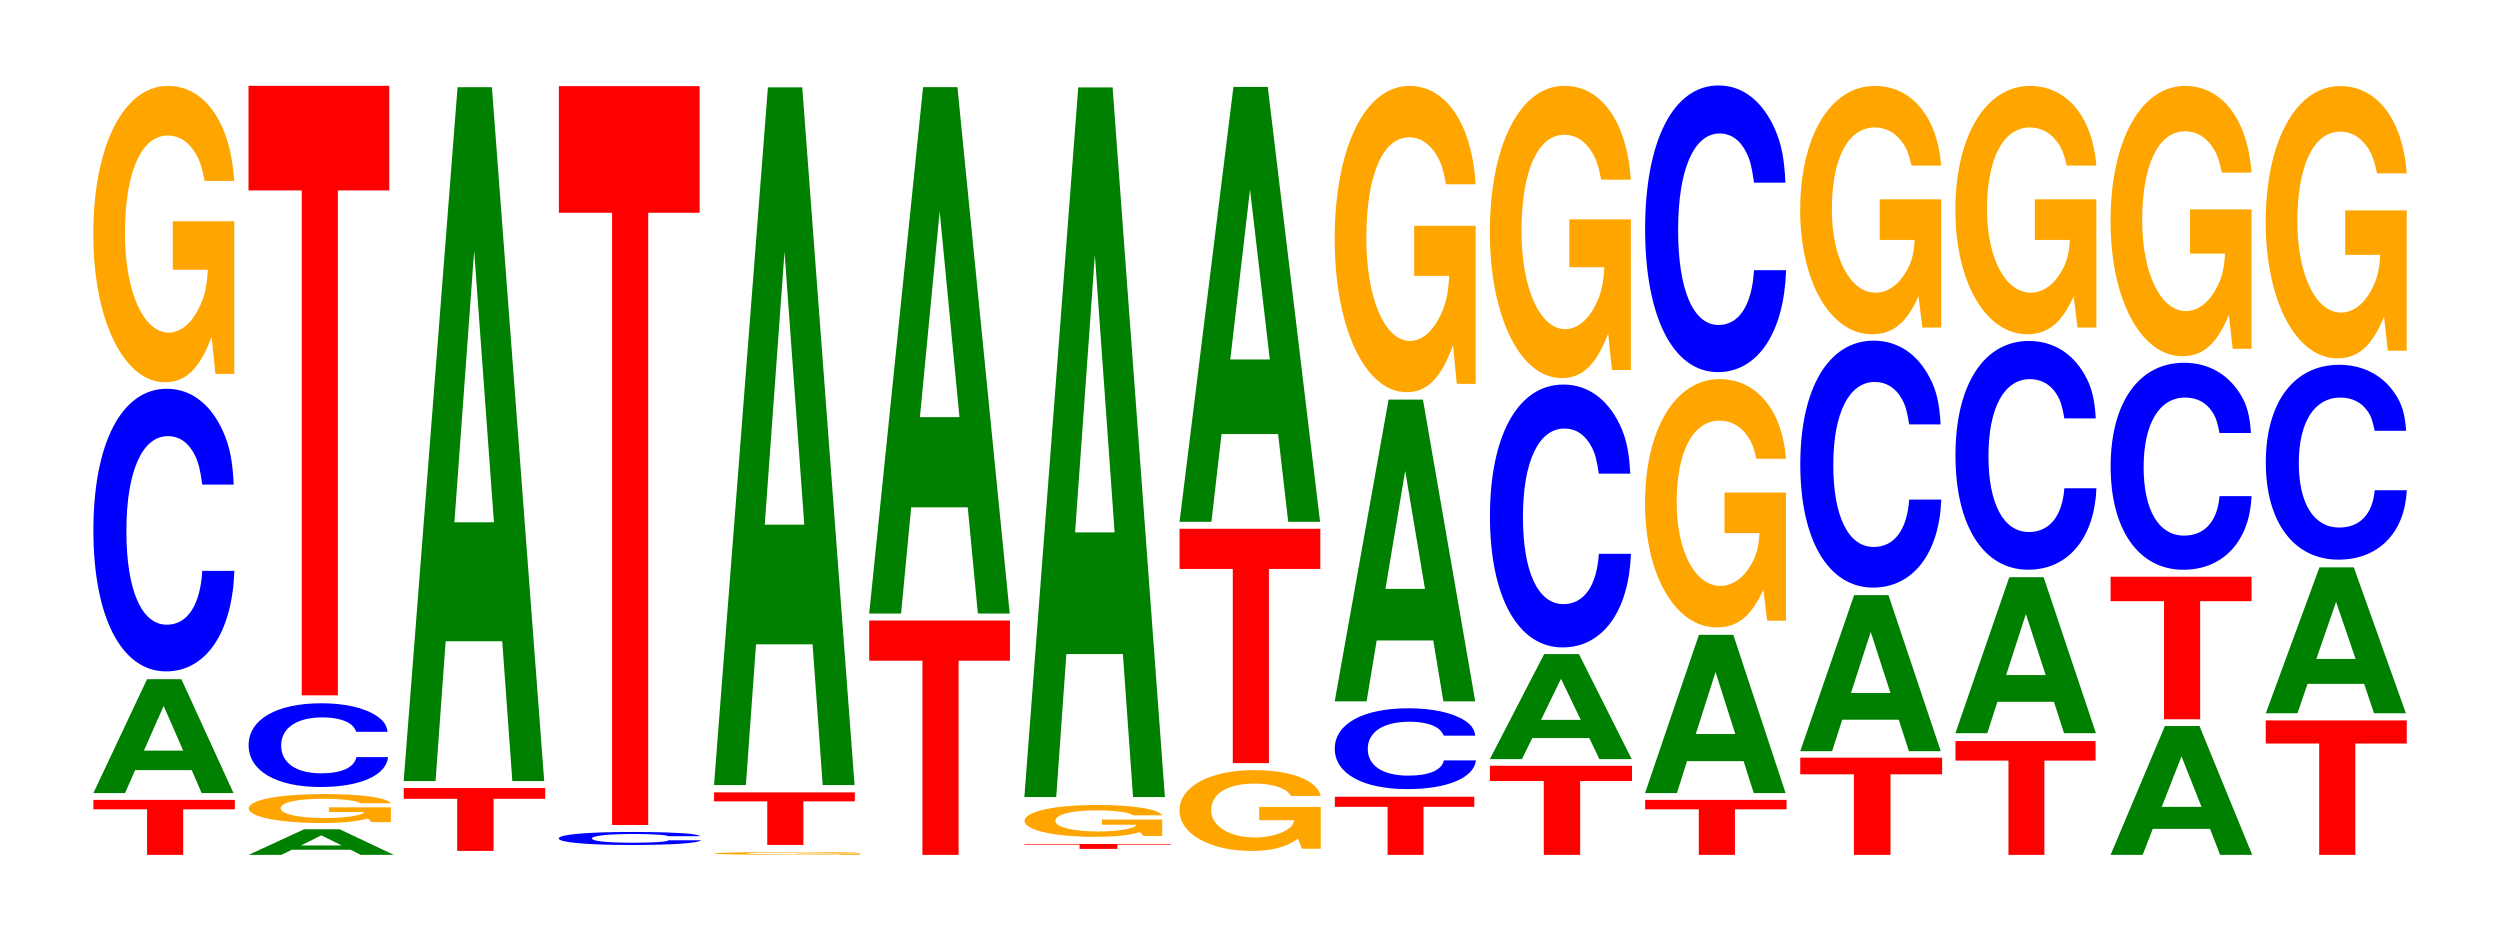 <?xml version="1.0" encoding="UTF-8"?>
<svg xmlns="http://www.w3.org/2000/svg" xmlns:xlink="http://www.w3.org/1999/xlink" width="174pt" height="66pt" viewBox="0 0 174 66" version="1.1">
<defs>
<g>
<symbol overflow="visible" id="glyph0-0">
<path style="stroke:none;" d="M 6.484 -3.172 L 10.078 -3.172 L 10.078 -3.828 L 0.234 -3.828 L 0.234 -3.172 L 3.969 -3.172 L 3.969 0 L 6.484 0 Z M 6.484 -3.172 "/>
</symbol>
<symbol overflow="visible" id="glyph1-0">
<path style="stroke:none;" d="M 7.219 -1.594 L 7.906 0 L 10.125 0 L 6.5 -7.922 L 4.109 -7.922 L 0.375 0 L 2.578 0 L 3.281 -1.594 Z M 6.625 -2.953 L 3.891 -2.953 L 5.266 -6.062 Z M 6.625 -2.953 "/>
</symbol>
<symbol overflow="visible" id="glyph2-0">
<path style="stroke:none;" d="M 10.438 -12.406 C 10.359 -14.031 10.172 -15.062 9.688 -16.125 C 8.828 -18.031 7.453 -19.078 5.781 -19.078 C 2.641 -19.078 0.672 -15.297 0.672 -9.219 C 0.672 -3.188 2.625 0.594 5.734 0.594 C 8.5 0.594 10.344 -2.109 10.484 -6.406 L 8.25 -6.406 C 8.109 -4.016 7.219 -2.656 5.781 -2.656 C 4.016 -2.656 2.969 -5.078 2.969 -9.172 C 2.969 -13.312 4.062 -15.781 5.859 -15.781 C 6.656 -15.781 7.312 -15.328 7.75 -14.422 C 8 -13.906 8.109 -13.422 8.25 -12.406 Z M 10.438 -12.406 "/>
</symbol>
<symbol overflow="visible" id="glyph3-0">
<path style="stroke:none;" d="M 10.422 -10.578 L 6.141 -10.578 L 6.141 -7.203 L 8.578 -7.203 C 8.516 -6.094 8.375 -5.422 8.047 -4.719 C 7.516 -3.531 6.719 -2.828 5.859 -2.828 C 4.094 -2.828 2.812 -5.688 2.812 -9.734 C 2.812 -13.984 3.938 -16.547 5.797 -16.547 C 6.562 -16.547 7.203 -16.141 7.688 -15.359 C 8 -14.875 8.156 -14.406 8.359 -13.391 L 10.422 -13.391 C 10.156 -17.438 8.375 -20 5.797 -20 C 2.719 -20 0.609 -15.812 0.609 -9.688 C 0.609 -3.719 2.719 0.625 5.609 0.625 C 7.047 0.625 8.016 -0.328 8.844 -2.531 L 9.109 0.047 L 10.422 0.047 Z M 10.422 -10.578 "/>
</symbol>
<symbol overflow="visible" id="glyph4-0">
<path style="stroke:none;" d="M 7.484 -0.359 L 8.203 0 L 10.5 0 L 6.734 -1.781 L 4.25 -1.781 L 0.391 0 L 2.672 0 L 3.406 -0.359 Z M 6.875 -0.656 L 4.031 -0.656 L 5.453 -1.359 Z M 6.875 -0.656 "/>
</symbol>
<symbol overflow="visible" id="glyph5-0">
<path style="stroke:none;" d="M 10.516 -1.031 L 6.203 -1.031 L 6.203 -0.703 L 8.656 -0.703 C 8.594 -0.594 8.453 -0.531 8.125 -0.469 C 7.594 -0.344 6.781 -0.281 5.922 -0.281 C 4.125 -0.281 2.844 -0.562 2.844 -0.953 C 2.844 -1.375 3.984 -1.625 5.859 -1.625 C 6.625 -1.625 7.281 -1.578 7.766 -1.5 C 8.078 -1.453 8.234 -1.406 8.438 -1.312 L 10.516 -1.312 C 10.25 -1.703 8.453 -1.953 5.844 -1.953 C 2.734 -1.953 0.625 -1.547 0.625 -0.953 C 0.625 -0.359 2.75 0.062 5.672 0.062 C 7.125 0.062 8.094 -0.031 8.922 -0.25 L 9.188 0 L 10.516 0 Z M 10.516 -1.031 "/>
</symbol>
<symbol overflow="visible" id="glyph6-0">
<path style="stroke:none;" d="M 10.344 -3.672 C 10.266 -4.156 10.062 -4.453 9.594 -4.766 C 8.75 -5.344 7.375 -5.656 5.734 -5.656 C 2.609 -5.656 0.672 -4.531 0.672 -2.734 C 0.672 -0.953 2.594 0.172 5.672 0.172 C 8.406 0.172 10.25 -0.625 10.375 -1.906 L 8.172 -1.906 C 8.031 -1.188 7.141 -0.781 5.734 -0.781 C 3.969 -0.781 2.938 -1.5 2.938 -2.719 C 2.938 -3.938 4.016 -4.672 5.812 -4.672 C 6.594 -4.672 7.25 -4.531 7.672 -4.266 C 7.906 -4.125 8.031 -3.969 8.172 -3.672 Z M 10.344 -3.672 "/>
</symbol>
<symbol overflow="visible" id="glyph7-0">
<path style="stroke:none;" d="M 6.453 -35.141 L 10.031 -35.141 L 10.031 -42.422 L 0.234 -42.422 L 0.234 -35.141 L 3.938 -35.141 L 3.938 0 L 6.453 0 Z M 6.453 -35.141 "/>
</symbol>
<symbol overflow="visible" id="glyph8-0">
<path style="stroke:none;" d="M 6.484 -3.625 L 10.078 -3.625 L 10.078 -4.375 L 0.234 -4.375 L 0.234 -3.625 L 3.953 -3.625 L 3.953 0 L 6.484 0 Z M 6.484 -3.625 "/>
</symbol>
<symbol overflow="visible" id="glyph9-0">
<path style="stroke:none;" d="M 7.234 -9.734 L 7.938 0 L 10.156 0 L 6.516 -48.297 L 4.125 -48.297 L 0.375 0 L 2.594 0 L 3.297 -9.734 Z M 6.656 -18.016 L 3.906 -18.016 L 5.281 -36.906 Z M 6.656 -18.016 "/>
</symbol>
<symbol overflow="visible" id="glyph10-0">
<path style="stroke:none;" d="M 10.547 -0.578 C 10.469 -0.641 10.266 -0.688 9.797 -0.75 C 8.922 -0.828 7.531 -0.875 5.844 -0.875 C 2.656 -0.875 0.688 -0.703 0.688 -0.422 C 0.688 -0.141 2.641 0.031 5.781 0.031 C 8.578 0.031 10.453 -0.094 10.594 -0.297 L 8.344 -0.297 C 8.203 -0.188 7.281 -0.125 5.844 -0.125 C 4.047 -0.125 3 -0.234 3 -0.422 C 3 -0.609 4.094 -0.734 5.922 -0.734 C 6.734 -0.734 7.391 -0.703 7.828 -0.672 C 8.078 -0.641 8.203 -0.625 8.344 -0.578 Z M 10.547 -0.578 "/>
</symbol>
<symbol overflow="visible" id="glyph11-0">
<path style="stroke:none;" d="M 6.453 -42.609 L 10.031 -42.609 L 10.031 -51.422 L 0.234 -51.422 L 0.234 -42.609 L 3.938 -42.609 L 3.938 0 L 6.453 0 Z M 6.453 -42.609 "/>
</symbol>
<symbol overflow="visible" id="glyph12-0">
<path style="stroke:none;" d="M 10.781 -0.094 L 6.359 -0.094 L 6.359 -0.062 L 8.875 -0.062 C 8.812 -0.062 8.656 -0.047 8.328 -0.047 C 7.781 -0.031 6.953 -0.031 6.062 -0.031 C 4.234 -0.031 2.906 -0.062 2.906 -0.094 C 2.906 -0.141 4.078 -0.156 6.016 -0.156 C 6.797 -0.156 7.469 -0.156 7.969 -0.141 C 8.281 -0.141 8.453 -0.141 8.641 -0.125 L 10.781 -0.125 C 10.516 -0.172 8.656 -0.188 6 -0.188 C 2.812 -0.188 0.641 -0.156 0.641 -0.094 C 0.641 -0.031 2.828 0 5.812 0 C 7.297 0 8.297 0 9.156 -0.031 L 9.422 0 L 10.781 0 Z M 10.781 -0.094 "/>
</symbol>
<symbol overflow="visible" id="glyph13-0">
<path style="stroke:none;" d="M 6.453 -3.031 L 10.031 -3.031 L 10.031 -3.656 L 0.234 -3.656 L 0.234 -3.031 L 3.938 -3.031 L 3.938 0 L 6.453 0 Z M 6.453 -3.031 "/>
</symbol>
<symbol overflow="visible" id="glyph14-0">
<path style="stroke:none;" d="M 7.234 -9.797 L 7.938 0 L 10.156 0 L 6.516 -48.562 L 4.125 -48.562 L 0.375 0 L 2.594 0 L 3.297 -9.797 Z M 6.656 -18.125 L 3.906 -18.125 L 5.281 -37.109 Z M 6.656 -18.125 "/>
</symbol>
<symbol overflow="visible" id="glyph15-0">
<path style="stroke:none;" d="M 6.453 -13.516 L 10.031 -13.516 L 10.031 -16.312 L 0.234 -16.312 L 0.234 -13.516 L 3.938 -13.516 L 3.938 0 L 6.453 0 Z M 6.453 -13.516 "/>
</symbol>
<symbol overflow="visible" id="glyph16-0">
<path style="stroke:none;" d="M 7.234 -7.391 L 7.938 0 L 10.156 0 L 6.516 -36.641 L 4.125 -36.641 L 0.375 0 L 2.594 0 L 3.297 -7.391 Z M 6.656 -13.672 L 3.906 -13.672 L 5.281 -28 Z M 6.656 -13.672 "/>
</symbol>
<symbol overflow="visible" id="glyph17-0">
<path style="stroke:none;" d="M 6.719 -0.297 L 10.438 -0.297 L 10.438 -0.344 L 0.25 -0.344 L 0.25 -0.297 L 4.094 -0.297 L 4.094 0 L 6.719 0 Z M 6.719 -0.297 "/>
</symbol>
<symbol overflow="visible" id="glyph18-0">
<path style="stroke:none;" d="M 10.188 -1.141 L 6 -1.141 L 6 -0.781 L 8.375 -0.781 C 8.328 -0.656 8.188 -0.578 7.859 -0.516 C 7.344 -0.375 6.562 -0.312 5.734 -0.312 C 4 -0.312 2.75 -0.609 2.75 -1.047 C 2.75 -1.5 3.859 -1.781 5.672 -1.781 C 6.422 -1.781 7.047 -1.734 7.516 -1.656 C 7.828 -1.594 7.984 -1.547 8.172 -1.438 L 10.188 -1.438 C 9.922 -1.875 8.188 -2.156 5.656 -2.156 C 2.656 -2.156 0.609 -1.703 0.609 -1.047 C 0.609 -0.406 2.672 0.062 5.484 0.062 C 6.891 0.062 7.844 -0.031 8.641 -0.266 L 8.891 0 L 10.188 0 Z M 10.188 -1.141 "/>
</symbol>
<symbol overflow="visible" id="glyph19-0">
<path style="stroke:none;" d="M 7.234 -9.953 L 7.938 0 L 10.156 0 L 6.516 -49.391 L 4.125 -49.391 L 0.375 0 L 2.594 0 L 3.297 -9.953 Z M 6.656 -18.422 L 3.906 -18.422 L 5.281 -37.734 Z M 6.656 -18.422 "/>
</symbol>
<symbol overflow="visible" id="glyph20-0">
<path style="stroke:none;" d="M 10.438 -2.891 L 6.156 -2.891 L 6.156 -1.969 L 8.594 -1.969 C 8.531 -1.656 8.391 -1.484 8.062 -1.281 C 7.531 -0.969 6.734 -0.766 5.875 -0.766 C 4.094 -0.766 2.812 -1.547 2.812 -2.656 C 2.812 -3.812 3.953 -4.516 5.812 -4.516 C 6.578 -4.516 7.219 -4.406 7.719 -4.188 C 8.016 -4.062 8.188 -3.938 8.375 -3.656 L 10.438 -3.656 C 10.172 -4.75 8.391 -5.453 5.797 -5.453 C 2.719 -5.453 0.609 -4.312 0.609 -2.641 C 0.609 -1.016 2.734 0.172 5.625 0.172 C 7.062 0.172 8.031 -0.094 8.859 -0.688 L 9.125 0.016 L 10.438 0.016 Z M 10.438 -2.891 "/>
</symbol>
<symbol overflow="visible" id="glyph21-0">
<path style="stroke:none;" d="M 7.234 -6.109 L 7.938 0 L 10.156 0 L 6.516 -30.266 L 4.125 -30.266 L 0.375 0 L 2.594 0 L 3.297 -6.109 Z M 6.656 -11.297 L 3.906 -11.297 L 5.281 -23.125 Z M 6.656 -11.297 "/>
</symbol>
<symbol overflow="visible" id="glyph22-0">
<path style="stroke:none;" d="M 6.406 -3.344 L 9.938 -3.344 L 9.938 -4.047 L 0.234 -4.047 L 0.234 -3.344 L 3.906 -3.344 L 3.906 0 L 6.406 0 Z M 6.406 -3.344 "/>
</symbol>
<symbol overflow="visible" id="glyph23-0">
<path style="stroke:none;" d="M 10.453 -3.547 C 10.375 -4.016 10.172 -4.312 9.703 -4.609 C 8.844 -5.156 7.469 -5.453 5.797 -5.453 C 2.641 -5.453 0.672 -4.375 0.672 -2.641 C 0.672 -0.906 2.625 0.172 5.734 0.172 C 8.5 0.172 10.359 -0.609 10.5 -1.828 L 8.266 -1.828 C 8.125 -1.141 7.219 -0.766 5.797 -0.766 C 4.016 -0.766 2.969 -1.453 2.969 -2.625 C 2.969 -3.812 4.062 -4.516 5.875 -4.516 C 6.672 -4.516 7.328 -4.375 7.75 -4.125 C 8 -3.969 8.125 -3.828 8.266 -3.547 Z M 10.453 -3.547 "/>
</symbol>
<symbol overflow="visible" id="glyph24-0">
<path style="stroke:none;" d="M 7.234 -4.234 L 7.938 0 L 10.156 0 L 6.516 -21 L 4.125 -21 L 0.375 0 L 2.594 0 L 3.297 -4.234 Z M 6.656 -7.828 L 3.906 -7.828 L 5.281 -16.047 Z M 6.656 -7.828 "/>
</symbol>
<symbol overflow="visible" id="glyph25-0">
<path style="stroke:none;" d="M 10.422 -10.938 L 6.141 -10.938 L 6.141 -7.453 L 8.578 -7.453 C 8.516 -6.297 8.375 -5.609 8.047 -4.875 C 7.516 -3.656 6.719 -2.922 5.859 -2.922 C 4.094 -2.922 2.812 -5.891 2.812 -10.062 C 2.812 -14.453 3.938 -17.094 5.797 -17.094 C 6.562 -17.094 7.203 -16.672 7.688 -15.875 C 8 -15.375 8.156 -14.891 8.359 -13.828 L 10.422 -13.828 C 10.156 -18.016 8.375 -20.672 5.797 -20.672 C 2.719 -20.672 0.609 -16.344 0.609 -10.016 C 0.609 -3.844 2.719 0.641 5.609 0.641 C 7.047 0.641 8.016 -0.328 8.844 -2.625 L 9.109 0.062 L 10.422 0.062 Z M 10.422 -10.938 "/>
</symbol>
<symbol overflow="visible" id="glyph26-0">
<path style="stroke:none;" d="M 6.516 -5.141 L 10.125 -5.141 L 10.125 -6.203 L 0.234 -6.203 L 0.234 -5.141 L 3.984 -5.141 L 3.984 0 L 6.516 0 Z M 6.516 -5.141 "/>
</symbol>
<symbol overflow="visible" id="glyph27-0">
<path style="stroke:none;" d="M 7.297 -1.469 L 8 0 L 10.25 0 L 6.578 -7.312 L 4.156 -7.312 L 0.375 0 L 2.609 0 L 3.328 -1.469 Z M 6.703 -2.734 L 3.938 -2.734 L 5.328 -5.594 Z M 6.703 -2.734 "/>
</symbol>
<symbol overflow="visible" id="glyph28-0">
<path style="stroke:none;" d="M 10.438 -11.547 C 10.359 -13.047 10.172 -14.016 9.688 -15 C 8.828 -16.766 7.453 -17.75 5.781 -17.75 C 2.641 -17.75 0.672 -14.234 0.672 -8.578 C 0.672 -2.969 2.625 0.547 5.734 0.547 C 8.5 0.547 10.344 -1.969 10.484 -5.969 L 8.25 -5.969 C 8.109 -3.734 7.219 -2.469 5.781 -2.469 C 4.016 -2.469 2.969 -4.719 2.969 -8.531 C 2.969 -12.391 4.062 -14.688 5.859 -14.688 C 6.656 -14.688 7.312 -14.25 7.75 -13.406 C 8 -12.938 8.109 -12.484 8.25 -11.547 Z M 10.438 -11.547 "/>
</symbol>
<symbol overflow="visible" id="glyph29-0">
<path style="stroke:none;" d="M 10.422 -10.438 L 6.141 -10.438 L 6.141 -7.109 L 8.578 -7.109 C 8.516 -6.016 8.375 -5.359 8.047 -4.656 C 7.516 -3.484 6.719 -2.797 5.859 -2.797 C 4.094 -2.797 2.812 -5.625 2.812 -9.609 C 2.812 -13.797 3.938 -16.328 5.797 -16.328 C 6.562 -16.328 7.203 -15.922 7.688 -15.156 C 8 -14.672 8.156 -14.219 8.359 -13.203 L 10.422 -13.203 C 10.156 -17.203 8.375 -19.734 5.797 -19.734 C 2.719 -19.734 0.609 -15.609 0.609 -9.562 C 0.609 -3.672 2.719 0.609 5.609 0.609 C 7.047 0.609 8.016 -0.312 8.844 -2.5 L 9.109 0.047 L 10.422 0.047 Z M 10.422 -10.438 "/>
</symbol>
<symbol overflow="visible" id="glyph30-0">
<path style="stroke:none;" d="M 7.234 -2.219 L 7.938 0 L 10.156 0 L 6.516 -11.016 L 4.125 -11.016 L 0.375 0 L 2.594 0 L 3.297 -2.219 Z M 6.656 -4.109 L 3.906 -4.109 L 5.281 -8.422 Z M 6.656 -4.109 "/>
</symbol>
<symbol overflow="visible" id="glyph31-0">
<path style="stroke:none;" d="M 10.422 -8.875 L 6.141 -8.875 L 6.141 -6.047 L 8.578 -6.047 C 8.516 -5.109 8.375 -4.547 8.047 -3.953 C 7.516 -2.969 6.719 -2.375 5.859 -2.375 C 4.094 -2.375 2.812 -4.781 2.812 -8.172 C 2.812 -11.719 3.938 -13.875 5.797 -13.875 C 6.562 -13.875 7.203 -13.531 7.688 -12.875 C 8 -12.469 8.156 -12.078 8.359 -11.219 L 10.422 -11.219 C 10.156 -14.609 8.375 -16.766 5.797 -16.766 C 2.719 -16.766 0.609 -13.266 0.609 -8.125 C 0.609 -3.125 2.719 0.516 5.609 0.516 C 7.047 0.516 8.016 -0.266 8.844 -2.125 L 9.109 0.047 L 10.422 0.047 Z M 10.422 -8.875 "/>
</symbol>
<symbol overflow="visible" id="glyph32-0">
<path style="stroke:none;" d="M 10.438 -12.594 C 10.359 -14.234 10.172 -15.281 9.688 -16.359 C 8.828 -18.281 7.453 -19.359 5.781 -19.359 C 2.641 -19.359 0.672 -15.516 0.672 -9.359 C 0.672 -3.234 2.625 0.594 5.734 0.594 C 8.5 0.594 10.344 -2.141 10.484 -6.5 L 8.25 -6.5 C 8.109 -4.078 7.219 -2.688 5.781 -2.688 C 4.016 -2.688 2.969 -5.141 2.969 -9.297 C 2.969 -13.5 4.062 -16.016 5.859 -16.016 C 6.656 -16.016 7.312 -15.547 7.75 -14.625 C 8 -14.109 8.109 -13.609 8.25 -12.594 Z M 10.438 -12.594 "/>
</symbol>
<symbol overflow="visible" id="glyph33-0">
<path style="stroke:none;" d="M 6.516 -5.609 L 10.109 -5.609 L 10.109 -6.766 L 0.234 -6.766 L 0.234 -5.609 L 3.969 -5.609 L 3.969 0 L 6.516 0 Z M 6.516 -5.609 "/>
</symbol>
<symbol overflow="visible" id="glyph34-0">
<path style="stroke:none;" d="M 7.234 -2.188 L 7.938 0 L 10.156 0 L 6.516 -10.859 L 4.125 -10.859 L 0.375 0 L 2.594 0 L 3.297 -2.188 Z M 6.656 -4.047 L 3.906 -4.047 L 5.281 -8.297 Z M 6.656 -4.047 "/>
</symbol>
<symbol overflow="visible" id="glyph35-0">
<path style="stroke:none;" d="M 10.438 -10.844 C 10.359 -12.266 10.172 -13.156 9.688 -14.078 C 8.828 -15.75 7.453 -16.672 5.781 -16.672 C 2.641 -16.672 0.672 -13.359 0.672 -8.062 C 0.672 -2.797 2.625 0.516 5.734 0.516 C 8.5 0.516 10.344 -1.844 10.484 -5.609 L 8.25 -5.609 C 8.109 -3.516 7.219 -2.312 5.781 -2.312 C 4.016 -2.312 2.969 -4.438 2.969 -8.016 C 2.969 -11.625 4.062 -13.797 5.859 -13.797 C 6.656 -13.797 7.312 -13.391 7.75 -12.594 C 8 -12.156 8.109 -11.719 8.25 -10.844 Z M 10.438 -10.844 "/>
</symbol>
<symbol overflow="visible" id="glyph36-0">
<path style="stroke:none;" d="M 6.422 -6.562 L 9.984 -6.562 L 9.984 -7.922 L 0.234 -7.922 L 0.234 -6.562 L 3.922 -6.562 L 3.922 0 L 6.422 0 Z M 6.422 -6.562 "/>
</symbol>
<symbol overflow="visible" id="glyph37-0">
<path style="stroke:none;" d="M 10.438 -10.047 C 10.359 -11.359 10.172 -12.188 9.688 -13.047 C 8.828 -14.594 7.453 -15.438 5.781 -15.438 C 2.641 -15.438 0.672 -12.375 0.672 -7.469 C 0.672 -2.578 2.625 0.484 5.734 0.484 C 8.5 0.484 10.344 -1.703 10.484 -5.188 L 8.25 -5.188 C 8.109 -3.25 7.219 -2.141 5.781 -2.141 C 4.016 -2.141 2.969 -4.109 2.969 -7.422 C 2.969 -10.781 4.062 -12.781 5.859 -12.781 C 6.656 -12.781 7.312 -12.406 7.75 -11.672 C 8 -11.25 8.109 -10.859 8.25 -10.047 Z M 10.438 -10.047 "/>
</symbol>
<symbol overflow="visible" id="glyph38-0">
<path style="stroke:none;" d="M 7.297 -1.812 L 8 0 L 10.234 0 L 6.562 -8.969 L 4.156 -8.969 L 0.375 0 L 2.609 0 L 3.312 -1.812 Z M 6.703 -3.344 L 3.938 -3.344 L 5.312 -6.859 Z M 6.703 -3.344 "/>
</symbol>
<symbol overflow="visible" id="glyph39-0">
<path style="stroke:none;" d="M 6.469 -8.219 L 10.047 -8.219 L 10.047 -9.922 L 0.234 -9.922 L 0.234 -8.219 L 3.953 -8.219 L 3.953 0 L 6.469 0 Z M 6.469 -8.219 "/>
</symbol>
<symbol overflow="visible" id="glyph40-0">
<path style="stroke:none;" d="M 10.438 -9.078 C 10.359 -10.266 10.172 -11.031 9.688 -11.797 C 8.828 -13.188 7.453 -13.969 5.781 -13.969 C 2.641 -13.969 0.672 -11.188 0.672 -6.75 C 0.672 -2.344 2.625 0.438 5.734 0.438 C 8.5 0.438 10.344 -1.547 10.484 -4.688 L 8.25 -4.688 C 8.109 -2.938 7.219 -1.938 5.781 -1.938 C 4.016 -1.938 2.969 -3.719 2.969 -6.703 C 2.969 -9.734 4.062 -11.547 5.859 -11.547 C 6.656 -11.547 7.312 -11.219 7.75 -10.547 C 8 -10.172 8.109 -9.812 8.25 -9.078 Z M 10.438 -9.078 "/>
</symbol>
<symbol overflow="visible" id="glyph41-0">
<path style="stroke:none;" d="M 10.422 -9.656 L 6.141 -9.656 L 6.141 -6.578 L 8.578 -6.578 C 8.516 -5.562 8.375 -4.953 8.047 -4.312 C 7.516 -3.219 6.719 -2.578 5.859 -2.578 C 4.094 -2.578 2.812 -5.203 2.812 -8.891 C 2.812 -12.75 3.938 -15.094 5.797 -15.094 C 6.562 -15.094 7.203 -14.719 7.688 -14.016 C 8 -13.562 8.156 -13.156 8.359 -12.219 L 10.422 -12.219 C 10.156 -15.906 8.375 -18.25 5.797 -18.25 C 2.719 -18.25 0.609 -14.438 0.609 -8.844 C 0.609 -3.391 2.719 0.562 5.609 0.562 C 7.047 0.562 8.016 -0.297 8.844 -2.312 L 9.109 0.047 L 10.422 0.047 Z M 10.422 -9.656 "/>
</symbol>
<symbol overflow="visible" id="glyph42-0">
<path style="stroke:none;" d="M 6.469 -7.75 L 10.047 -7.75 L 10.047 -9.359 L 0.234 -9.359 L 0.234 -7.75 L 3.953 -7.75 L 3.953 0 L 6.469 0 Z M 6.469 -7.75 "/>
</symbol>
<symbol overflow="visible" id="glyph43-0">
<path style="stroke:none;" d="M 7.219 -2.047 L 7.906 0 L 10.125 0 L 6.5 -10.156 L 4.109 -10.156 L 0.375 0 L 2.578 0 L 3.281 -2.047 Z M 6.625 -3.781 L 3.891 -3.781 L 5.266 -7.75 Z M 6.625 -3.781 "/>
</symbol>
<symbol overflow="visible" id="glyph44-0">
<path style="stroke:none;" d="M 10.438 -8.562 C 10.359 -9.672 10.172 -10.391 9.688 -11.109 C 8.828 -12.422 7.453 -13.156 5.781 -13.156 C 2.641 -13.156 0.672 -10.547 0.672 -6.359 C 0.672 -2.203 2.625 0.406 5.734 0.406 C 8.5 0.406 10.344 -1.453 10.484 -4.422 L 8.25 -4.422 C 8.109 -2.766 7.219 -1.828 5.781 -1.828 C 4.016 -1.828 2.969 -3.5 2.969 -6.312 C 2.969 -9.172 4.062 -10.875 5.859 -10.875 C 6.656 -10.875 7.312 -10.562 7.75 -9.938 C 8 -9.578 8.109 -9.25 8.25 -8.562 Z M 10.438 -8.562 "/>
</symbol>
<symbol overflow="visible" id="glyph45-0">
<path style="stroke:none;" d="M 10.422 -9.719 L 6.141 -9.719 L 6.141 -6.625 L 8.578 -6.625 C 8.516 -5.609 8.375 -4.984 8.047 -4.344 C 7.516 -3.25 6.719 -2.609 5.859 -2.609 C 4.094 -2.609 2.812 -5.234 2.812 -8.953 C 2.812 -12.844 3.938 -15.203 5.797 -15.203 C 6.562 -15.203 7.203 -14.828 7.688 -14.109 C 8 -13.656 8.156 -13.234 8.359 -12.297 L 10.422 -12.297 C 10.156 -16.016 8.375 -18.375 5.797 -18.375 C 2.719 -18.375 0.609 -14.531 0.609 -8.906 C 0.609 -3.422 2.719 0.578 5.609 0.578 C 7.047 0.578 8.016 -0.297 8.844 -2.328 L 9.109 0.047 L 10.422 0.047 Z M 10.422 -9.719 "/>
</symbol>
</g>
</defs>
<g id="surface1">
<g style="fill:rgb(100%,0%,0%);fill-opacity:1;">
  <use xlink:href="#glyph0-0" x="6.267" y="59.5"/>
</g>
<g style="fill:rgb(0%,50.194%,0%);fill-opacity:1;">
  <use xlink:href="#glyph1-0" x="6.125" y="55.196"/>
</g>
<g style="fill:rgb(0%,0%,100%);fill-opacity:1;">
  <use xlink:href="#glyph2-0" x="5.828" y="46.136"/>
</g>
<g style="fill:rgb(100%,64.647%,0%);fill-opacity:1;">
  <use xlink:href="#glyph3-0" x="5.885" y="25.978"/>
</g>
<g style="fill:rgb(0%,50.194%,0%);fill-opacity:1;">
  <use xlink:href="#glyph4-0" x="16.91" y="59.5"/>
</g>
<g style="fill:rgb(100%,64.647%,0%);fill-opacity:1;">
  <use xlink:href="#glyph5-0" x="16.688" y="57.219"/>
</g>
<g style="fill:rgb(0%,0%,100%);fill-opacity:1;">
  <use xlink:href="#glyph6-0" x="16.632" y="54.604"/>
</g>
<g style="fill:rgb(100%,0%,0%);fill-opacity:1;">
  <use xlink:href="#glyph7-0" x="17.063" y="48.395"/>
</g>
<g style="fill:rgb(100%,0%,0%);fill-opacity:1;">
  <use xlink:href="#glyph8-0" x="27.867" y="59.223"/>
</g>
<g style="fill:rgb(0%,50.194%,0%);fill-opacity:1;">
  <use xlink:href="#glyph9-0" x="27.721" y="54.364"/>
</g>
<g style="fill:rgb(0%,0%,100%);fill-opacity:1;">
  <use xlink:href="#glyph10-0" x="38.202" y="58.779"/>
</g>
<g style="fill:rgb(100%,0%,0%);fill-opacity:1;">
  <use xlink:href="#glyph11-0" x="38.663" y="57.418"/>
</g>
<g style="fill:rgb(100%,64.647%,0%);fill-opacity:1;">
  <use xlink:href="#glyph12-0" x="49.085" y="59.493"/>
</g>
<g style="fill:rgb(100%,0%,0%);fill-opacity:1;">
  <use xlink:href="#glyph13-0" x="49.463" y="58.806"/>
</g>
<g style="fill:rgb(0%,50.194%,0%);fill-opacity:1;">
  <use xlink:href="#glyph14-0" x="49.321" y="54.641"/>
</g>
<g style="fill:rgb(100%,0%,0%);fill-opacity:1;">
  <use xlink:href="#glyph15-0" x="60.263" y="59.5"/>
</g>
<g style="fill:rgb(0%,50.194%,0%);fill-opacity:1;">
  <use xlink:href="#glyph16-0" x="60.121" y="42.703"/>
</g>
<g style="fill:rgb(100%,0%,0%);fill-opacity:1;">
  <use xlink:href="#glyph17-0" x="71.048" y="59.083"/>
</g>
<g style="fill:rgb(100%,64.647%,0%);fill-opacity:1;">
  <use xlink:href="#glyph18-0" x="70.7" y="58.183"/>
</g>
<g style="fill:rgb(0%,50.194%,0%);fill-opacity:1;">
  <use xlink:href="#glyph19-0" x="70.921" y="55.475"/>
</g>
<g style="fill:rgb(100%,64.647%,0%);fill-opacity:1;">
  <use xlink:href="#glyph20-0" x="81.485" y="59.054"/>
</g>
<g style="fill:rgb(100%,0%,0%);fill-opacity:1;">
  <use xlink:href="#glyph15-0" x="81.863" y="53.114"/>
</g>
<g style="fill:rgb(0%,50.194%,0%);fill-opacity:1;">
  <use xlink:href="#glyph21-0" x="81.721" y="36.318"/>
</g>
<g style="fill:rgb(100%,0%,0%);fill-opacity:1;">
  <use xlink:href="#glyph22-0" x="92.671" y="59.5"/>
</g>
<g style="fill:rgb(0%,0%,100%);fill-opacity:1;">
  <use xlink:href="#glyph23-0" x="92.228" y="54.75"/>
</g>
<g style="fill:rgb(0%,50.194%,0%);fill-opacity:1;">
  <use xlink:href="#glyph24-0" x="92.521" y="48.811"/>
</g>
<g style="fill:rgb(100%,64.647%,0%);fill-opacity:1;">
  <use xlink:href="#glyph25-0" x="92.285" y="26.653"/>
</g>
<g style="fill:rgb(100%,0%,0%);fill-opacity:1;">
  <use xlink:href="#glyph26-0" x="103.463" y="59.5"/>
</g>
<g style="fill:rgb(0%,50.194%,0%);fill-opacity:1;">
  <use xlink:href="#glyph27-0" x="103.317" y="52.837"/>
</g>
<g style="fill:rgb(0%,0%,100%);fill-opacity:1;">
  <use xlink:href="#glyph28-0" x="103.028" y="44.515"/>
</g>
<g style="fill:rgb(100%,64.647%,0%);fill-opacity:1;">
  <use xlink:href="#glyph29-0" x="103.085" y="25.707"/>
</g>
<g style="fill:rgb(100%,0%,0%);fill-opacity:1;">
  <use xlink:href="#glyph0-0" x="114.267" y="59.5"/>
</g>
<g style="fill:rgb(0%,50.194%,0%);fill-opacity:1;">
  <use xlink:href="#glyph30-0" x="114.121" y="55.196"/>
</g>
<g style="fill:rgb(100%,64.647%,0%);fill-opacity:1;">
  <use xlink:href="#glyph31-0" x="113.885" y="43.153"/>
</g>
<g style="fill:rgb(0%,0%,100%);fill-opacity:1;">
  <use xlink:href="#glyph32-0" x="113.828" y="25.306"/>
</g>
<g style="fill:rgb(100%,0%,0%);fill-opacity:1;">
  <use xlink:href="#glyph33-0" x="125.063" y="59.5"/>
</g>
<g style="fill:rgb(0%,50.194%,0%);fill-opacity:1;">
  <use xlink:href="#glyph34-0" x="124.921" y="52.282"/>
</g>
<g style="fill:rgb(0%,0%,100%);fill-opacity:1;">
  <use xlink:href="#glyph35-0" x="124.628" y="40.381"/>
</g>
<g style="fill:rgb(100%,64.647%,0%);fill-opacity:1;">
  <use xlink:href="#glyph31-0" x="124.685" y="22.747"/>
</g>
<g style="fill:rgb(100%,0%,0%);fill-opacity:1;">
  <use xlink:href="#glyph36-0" x="135.867" y="59.5"/>
</g>
<g style="fill:rgb(0%,50.194%,0%);fill-opacity:1;">
  <use xlink:href="#glyph34-0" x="135.721" y="51.032"/>
</g>
<g style="fill:rgb(0%,0%,100%);fill-opacity:1;">
  <use xlink:href="#glyph37-0" x="135.428" y="39.169"/>
</g>
<g style="fill:rgb(100%,64.647%,0%);fill-opacity:1;">
  <use xlink:href="#glyph31-0" x="135.485" y="22.747"/>
</g>
<g style="fill:rgb(0%,50.194%,0%);fill-opacity:1;">
  <use xlink:href="#glyph38-0" x="146.521" y="59.5"/>
</g>
<g style="fill:rgb(100%,0%,0%);fill-opacity:1;">
  <use xlink:href="#glyph39-0" x="146.663" y="50.061"/>
</g>
<g style="fill:rgb(0%,0%,100%);fill-opacity:1;">
  <use xlink:href="#glyph40-0" x="146.228" y="39.217"/>
</g>
<g style="fill:rgb(100%,64.647%,0%);fill-opacity:1;">
  <use xlink:href="#glyph41-0" x="146.285" y="24.23"/>
</g>
<g style="fill:rgb(100%,0%,0%);fill-opacity:1;">
  <use xlink:href="#glyph42-0" x="157.463" y="59.5"/>
</g>
<g style="fill:rgb(0%,50.194%,0%);fill-opacity:1;">
  <use xlink:href="#glyph43-0" x="157.325" y="49.644"/>
</g>
<g style="fill:rgb(0%,0%,100%);fill-opacity:1;">
  <use xlink:href="#glyph44-0" x="157.028" y="38.546"/>
</g>
<g style="fill:rgb(100%,64.647%,0%);fill-opacity:1;">
  <use xlink:href="#glyph45-0" x="157.085" y="24.365"/>
</g>
</g>
</svg>
